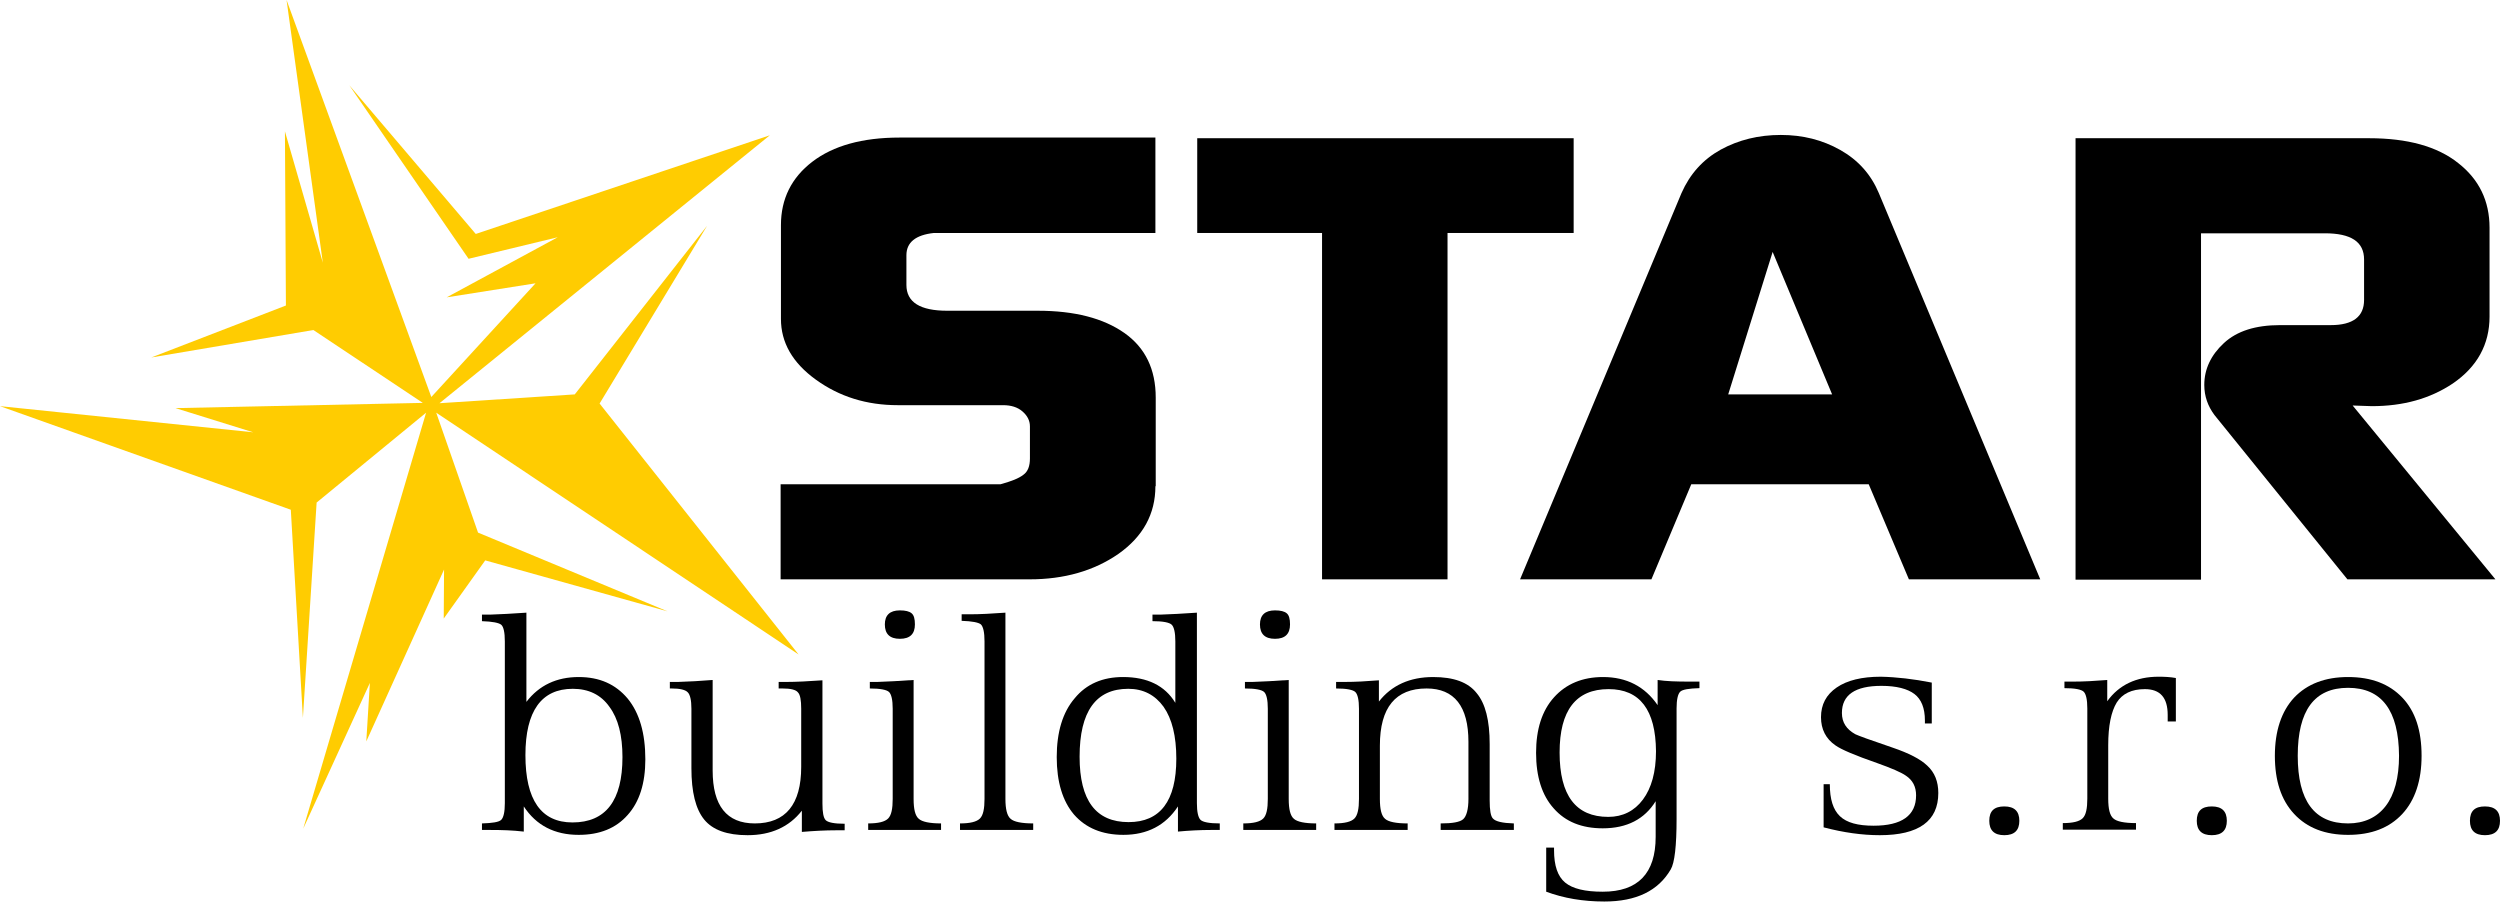 <?xml version="1.0" encoding="utf-8"?>
<!-- Generator: Adobe Illustrator 25.4.1, SVG Export Plug-In . SVG Version: 6.00 Build 0)  -->
<svg version="1.1" id="Réteg_1" xmlns="http://www.w3.org/2000/svg" xmlns:xlink="http://www.w3.org/1999/xlink" x="0px" y="0px"
	 viewBox="0 0 765.1 275.9" style="enable-background:new 0 0 765.1 275.9;" xml:space="preserve">
<style type="text/css">
	.st0{fill-rule:evenodd;clip-rule:evenodd;fill:#FFCC01;}
</style>
<g>
	<path d="M353.6,148.8c0,8.5-3.8,15.4-11.3,20.7c-7.5,5.2-16.6,7.8-27.2,7.8h-76.2v-29.1h67.3c3.3-0.9,5.6-1.8,7-2.9
		c1.4-1,2-2.7,2-5v-9.8c0-1.8-0.8-3.3-2.3-4.6c-1.5-1.3-3.5-1.9-5.9-1.9h-32.2c-9.6,0-17.9-2.6-25.1-7.8
		c-7.2-5.2-10.7-11.4-10.7-18.6V68.9c0-8,3.2-14.5,9.6-19.4c6.4-4.9,15.3-7.4,26.7-7.4h78.3v29.2h-67.8c-5.6,0.6-8.4,2.9-8.4,6.8
		v9.1c0,5.3,4.2,7.9,12.5,7.9h27.7c11.3,0,20.1,2.3,26.5,6.8c6.4,4.5,9.6,11.1,9.6,19.8v27.1H353.6z"/>
	<polygon points="481.6,71.3 443,71.3 443,177.3 404.6,177.3 404.6,71.3 366.4,71.3 366.4,42.3 481.6,42.3 	"/>
	<path d="M560.7,120.7l-18.2-43.6l-13.6,43.6H560.7z M624.4,177.3h-40.2l-12.3-29.1h-54.3l-12.2,29.1h-40.2l49.4-118.2
		c2.6-5.9,6.6-10.3,12-13.3c5.5-3,11.6-4.5,18.4-4.5c6.7,0,12.7,1.5,18.2,4.6c5.5,3.1,9.4,7.5,11.8,13.2L624.4,177.3z"/>
	<path d="M763.7,177.3h-45.3L677.7,127c-2-2.7-3.1-5.7-3.1-9.2c0-4.8,2-9.1,6-12.8c4-3.7,9.7-5.5,17.2-5.5h15.5
		c6.8,0,10.2-2.6,10.2-7.7V79.4c0-5.4-4-8-12-8h-37.9v106h-38.4V42.3H725c11.8,0,20.9,2.5,27.3,7.6c6.4,5,9.6,11.6,9.6,19.8v27.2
		c0,8.5-3.8,15.4-11.3,20.5c-6.9,4.6-15.1,6.9-24.7,6.9l-5.9-0.2L763.7,177.3z"/>
	<path d="M175.3,210.8c-9.6,0-14.5,6.8-14.5,20.3c0,13.7,4.8,20.6,14.4,20.6c10.2,0,15.3-6.7,15.3-20c0-6.6-1.3-11.8-4-15.4
		C183.9,212.6,180.1,210.8,175.3,210.8 M161.1,187.5v27.3c3.9-5.1,9.3-7.6,16-7.6c6.4,0,11.3,2.2,15,6.6c3.6,4.4,5.4,10.6,5.4,18.6
		c0,7.3-1.8,13-5.4,17c-3.6,4.1-8.6,6.1-15,6.1c-7.4,0-13-2.9-16.8-8.7v7.7c-3.4-0.4-6.8-0.5-10.3-0.5h-2.5v-2
		c3.2-0.1,5.2-0.4,5.9-1.1c0.7-0.7,1.1-2.4,1.1-5.1v-49.5c0-2.8-0.4-4.5-1.1-5.1s-2.7-1-5.9-1.1v-2h2.4
		C153.1,188,156.8,187.8,161.1,187.5z"/>
	<path d="M218.1,208.1v27.7c0,10.8,4.3,16.2,12.9,16.2c9.4,0,14.2-5.8,14.2-17.3v-17.8c0-2.6-0.3-4.3-1-5c-0.6-0.8-2.2-1.2-4.7-1.2
		h-1.2v-2h2.3c3.1,0,6.9-0.2,11.1-0.5v37.7c0,2.7,0.3,4.4,1,5.1c0.7,0.7,2.6,1.1,5.8,1.1v2H256c-3.5,0-7,0.2-10.6,0.5v-6.5
		c-3.9,5-9.5,7.5-16.6,7.5c-6.3,0-10.7-1.6-13.3-4.8c-2.6-3.2-3.9-8.4-3.9-15.7v-18.2c0-2.6-0.4-4.3-1.1-5c-0.7-0.8-2.4-1.2-4.9-1.2
		H205v-2h2.5C210.9,208.6,214.4,208.4,218.1,208.1"/>
	<path d="M279.6,208.1v36.4c0,3.2,0.5,5.2,1.6,6.1c1,0.9,3.3,1.4,6.8,1.4v2c-2.5,0-6.3,0-11.3,0c-4.9,0-8.6,0-11,0v-2
		c3.1,0,5.1-0.5,6.1-1.5c1-1,1.4-3,1.4-6v-27.6c0-2.7-0.4-4.4-1.1-5.1c-0.7-0.7-2.7-1.1-5.9-1.1v-2h2.3
		C271.6,208.6,275.3,208.4,279.6,208.1 M275.4,186.8c1.7,0,2.9,0.3,3.6,0.9s1,1.7,1,3.4c0,2.9-1.5,4.4-4.6,4.4
		c-3.1,0-4.6-1.5-4.6-4.4C270.8,188.3,272.3,186.8,275.4,186.8z"/>
	<path d="M307.7,187.5v57c0,3.1,0.5,5.2,1.6,6.1c1,0.9,3.3,1.4,6.9,1.4v2c-2.5,0-6.3,0-11.4,0c-4.9,0-8.6,0-11,0v-2
		c3.1,0,5.1-0.5,6.1-1.5c1-1,1.4-3,1.4-6v-48.2c0-2.8-0.4-4.5-1.1-5.2c-0.7-0.6-2.7-1-5.9-1.1v-2h2.4
		C299.9,188,303.6,187.8,307.7,187.5"/>
	<path d="M345.3,210.8c-9.9,0-14.9,6.9-14.9,20.8c0,13.4,5,20,15,20c9.7,0,14.6-6.5,14.6-19.4c0-6.9-1.3-12.2-3.9-15.9
		C353.5,212.7,349.9,210.8,345.3,210.8 M366.3,187.5v58.3c0,2.7,0.4,4.4,1.1,5.1c0.7,0.7,2.7,1.1,5.9,1.1v2h-2.5
		c-3.6,0-7.1,0.2-10.3,0.5v-7.7c-3.8,5.8-9.4,8.7-16.7,8.7c-6.5,0-11.5-2.1-15.1-6.2c-3.5-4.1-5.3-10-5.3-17.6
		c0-7.6,1.8-13.7,5.5-18c3.6-4.4,8.6-6.5,14.8-6.5c7.4,0,12.8,2.6,16,7.9v-18.8c0-2.7-0.4-4.4-1.1-5.1s-2.7-1.1-5.9-1.1v-2h2.4
		C358.3,188,362,187.8,366.3,187.5z"/>
	<path d="M394.4,208.1v36.4c0,3.2,0.5,5.2,1.6,6.1c1,0.9,3.3,1.4,6.8,1.4v2c-2.5,0-6.3,0-11.3,0c-4.9,0-8.6,0-11,0v-2
		c3.1,0,5.1-0.5,6.1-1.5c1-1,1.4-3,1.4-6v-27.6c0-2.7-0.4-4.4-1.1-5.1c-0.7-0.7-2.7-1.1-5.9-1.1v-2h2.3
		C386.4,208.6,390.1,208.4,394.4,208.1 M390.2,186.8c1.7,0,2.9,0.3,3.6,0.9s1,1.7,1,3.4c0,2.9-1.5,4.4-4.6,4.4
		c-3.1,0-4.6-1.5-4.6-4.4C385.6,188.3,387.1,186.8,390.2,186.8z"/>
	<path d="M455.9,227.7V245c0,2.9,0.3,4.8,1,5.5c0.8,0.9,2.9,1.4,6.4,1.5v2c-2.4,0-6,0-10.8,0c-5.1,0-8.9,0-11.6,0v-2
		c3.6,0,5.9-0.4,6.9-1.3c1-0.9,1.6-3,1.6-6.2V227c0-10.8-4.3-16.3-12.8-16.3c-9.5,0-14.3,5.8-14.3,17.5v16.3c0,3.2,0.5,5.2,1.6,6.1
		c1,0.9,3.3,1.4,6.9,1.4v2c-2.5,0-6.3,0-11.4,0c-4.9,0-8.6,0-11,0v-2c3.1,0,5.1-0.5,6.1-1.5c1-1,1.4-3,1.4-6v-27.6
		c0-2.7-0.4-4.4-1.1-5.1c-0.7-0.7-2.7-1.1-5.9-1.1v-2h2.5c3.4,0,6.9-0.2,10.6-0.5v6.5c3.9-5,9.5-7.5,16.6-7.5
		c6.3,0,10.7,1.6,13.3,4.9C454.6,215.3,455.9,220.5,455.9,227.7"/>
	<path d="M507.3,215.8v-7.7c2.6,0.4,5.8,0.5,9.8,0.5h3v2c-3.2,0.1-5.2,0.4-5.9,1.1c-0.7,0.7-1.1,2.4-1.1,5.1v33.8
		c0,8.3-0.6,13.5-1.8,15.5c-3.8,6.5-10.5,9.8-20.3,9.8c-6.5,0-12.4-1-17.8-3v-13.5h2.4v0.8c0,4.7,1.1,8,3.4,9.9
		c2.3,1.9,6.1,2.8,11.5,2.8c10.8,0,16.2-5.6,16.2-16.8v-10.9c-3.4,5.5-8.8,8.3-16.2,8.3c-6.4,0-11.4-2-15-6.1c-3.6-4-5.4-9.7-5.4-17
		c0-7.2,1.8-12.9,5.5-17c3.7-4.1,8.7-6.2,15-6.2C497.8,207.2,503.4,210.1,507.3,215.8 M492.3,210.9c-10,0-15,6.5-15,19.4
		c0,13.2,5,19.7,14.9,19.7c4.4,0,8-1.8,10.6-5.3c2.6-3.5,4-8.4,4-14.8C506.7,217.3,501.9,210.9,492.3,210.9z"/>
	<path d="M591.2,208.9v12.5h-2.1v-0.9c0-3.8-1.1-6.5-3.2-8.1c-2.1-1.6-5.5-2.5-10.1-2.5c-8.1,0-12.1,2.8-12.1,8.3
		c0,2.9,1.4,5,4.1,6.5c0.8,0.4,4.6,1.8,11.4,4.1c5,1.7,8.5,3.5,10.6,5.5c2.3,2.1,3.4,4.9,3.4,8.4c0,8.6-6,12.9-17.9,12.9
		c-5.4,0-11.1-0.8-17.2-2.4V240h1.9c0,4.6,1,7.8,3.1,9.8c2.1,2,5.5,2.9,10.3,2.9c8.6,0,13-3.1,13-9.3c0-2.6-1-4.6-3.1-6
		c-1.4-1-4.4-2.3-8.9-3.9c-6.6-2.3-10.9-4.1-12.7-5.4c-2.9-2-4.4-4.9-4.4-8.6c0-3.9,1.6-6.9,4.8-9.1s7.7-3.3,13.5-3.3
		C580.4,207.2,585.6,207.8,591.2,208.9"/>
	<path d="M613.4,246.8c3.1,0,4.6,1.5,4.6,4.4c0,2.9-1.5,4.4-4.6,4.4s-4.6-1.5-4.6-4.4C608.8,248.2,610.3,246.8,613.4,246.8"/>
	<path d="M665.9,207.5v13.3h-2.5c0-0.2,0-0.5,0-1c0-0.4,0-0.8,0-1c0-5.3-2.3-7.9-7-7.9c-4,0-6.9,1.4-8.6,4.1
		c-1.7,2.8-2.6,7.1-2.6,13.1v16.3c0,3.2,0.5,5.2,1.6,6.1c1,0.9,3.3,1.4,6.9,1.4v2c-2.5,0-6.3,0-11.4,0c-4.9,0-8.6,0-11,0v-2
		c3.1,0,5.1-0.5,6.1-1.5c1-1,1.4-3,1.4-6v-27.6c0-2.7-0.4-4.4-1.1-5.1c-0.7-0.7-2.7-1.1-5.9-1.1v-2h2.5c3.4,0,6.9-0.2,10.6-0.5v6.5
		c3.6-5,8.9-7.5,15.7-7.5C662.5,207.1,664.3,207.2,665.9,207.5"/>
	<path d="M676.9,246.8c3.1,0,4.6,1.5,4.6,4.4c0,2.9-1.5,4.4-4.6,4.4s-4.6-1.5-4.6-4.4C672.3,248.2,673.8,246.8,676.9,246.8"/>
	<path d="M718.6,210.5c-10.3,0-15.4,6.9-15.4,20.8c0,13.8,5.1,20.7,15.4,20.7c4.9,0,8.8-1.8,11.5-5.3c2.7-3.5,4.1-8.7,4.1-15.4
		C734.1,217.4,728.9,210.5,718.6,210.5 M718.6,207.2c7.1,0,12.6,2.1,16.6,6.3c4,4.2,5.9,10.1,5.9,17.8c0,7.6-2,13.6-5.9,17.8
		c-4,4.3-9.5,6.4-16.6,6.4c-7,0-12.5-2.1-16.5-6.4c-4-4.3-5.9-10.2-5.9-17.8c0-7.6,2-13.6,5.9-17.8
		C706.1,209.3,711.6,207.2,718.6,207.2z"/>
	<path d="M760.5,246.8c3.1,0,4.6,1.5,4.6,4.4c0,2.9-1.5,4.4-4.6,4.4c-3.1,0-4.6-1.5-4.6-4.4C755.9,248.2,757.4,246.8,760.5,246.8"/>
	<polygon class="st0" points="87.7,0 132,121.5 163.9,86.7 136.7,91 170.7,72.6 143.4,79.2 106.9,26.1 145.6,71.6 235.6,41.4 
		134.5,123.4 175.9,120.7 216.4,69.1 183.5,123.5 244.4,200.3 133.5,126.3 146.3,163 204.3,187.1 148.5,171.5 135.8,189.3 
		135.9,174.3 112.1,226.9 113.2,209 92.8,253.6 130.4,126.3 96.9,153.8 92.7,219.7 89,156 0,124.3 77.5,132.3 53.7,124.9 
		129.4,123.3 95.9,101 46.3,109.4 87.5,93.5 87.2,40.2 98.8,80.4 	"/>
</g>
</svg>
